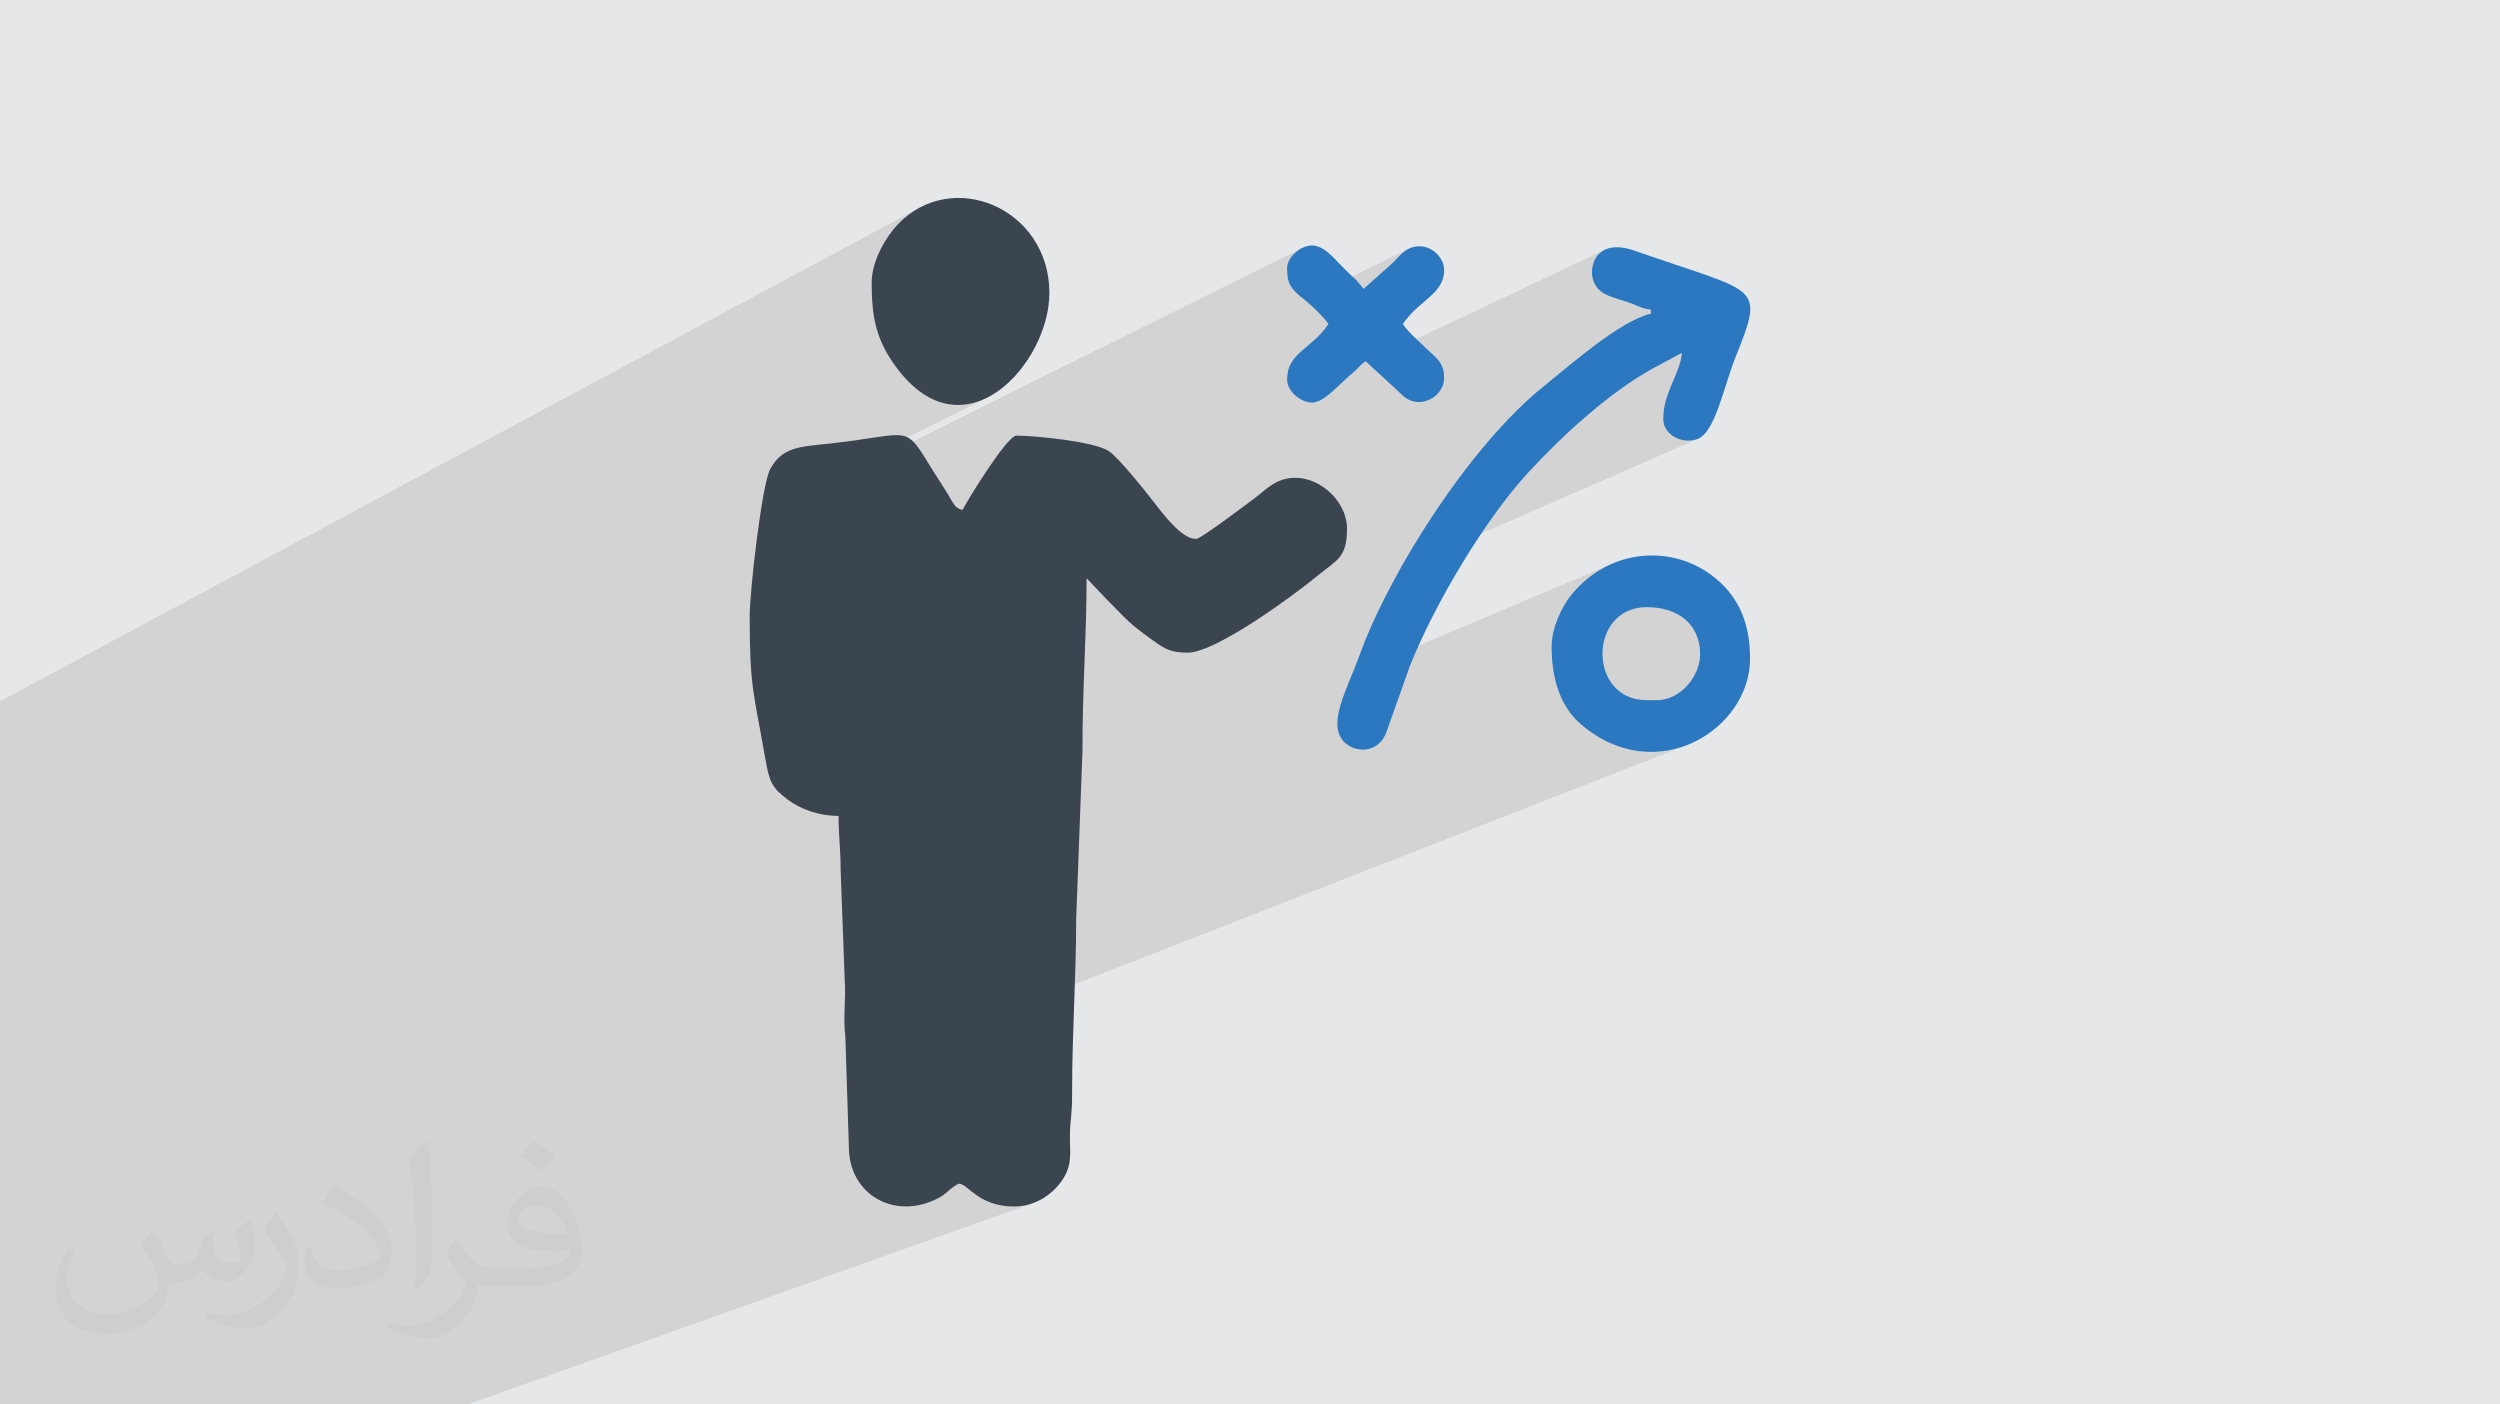 <?xml version="1.0" encoding="UTF-8"?>
<!DOCTYPE svg PUBLIC "-//W3C//DTD SVG 1.1//EN" "http://www.w3.org/Graphics/SVG/1.1/DTD/svg11.dtd">
<!-- Creator: CorelDRAW 2020 (64-Bit) -->
<svg xmlns="http://www.w3.org/2000/svg" xml:space="preserve" width="94.192mm" height="52.917mm" version="1.1" style="shape-rendering:geometricPrecision; text-rendering:geometricPrecision; image-rendering:optimizeQuality; fill-rule:evenodd; clip-rule:evenodd" viewBox="0 0 9404.92 5283.66" xmlns:xlink="http://www.w3.org/1999/xlink" xmlns:xodm="http://www.corel.com/coreldraw/odm/2003">
 <defs>
  <style type="text/css">
   <![CDATA[
    .fil4 {fill:#2B77C0}
    .fil3 {fill:#3B4550}
    .fil0 {fill:#E6E7E8}
    .fil2 {fill:#373435;fill-opacity:0.031}
    .fil1 {fill:#2B2A29;fill-opacity:0.102}
   ]]>
  </style>
 </defs>
 <g id="Layer_x0020_1">
  <polygon class="fil0" points="-0,0 9404.92,0 9404.92,5283.66 -0,5283.66 "/>
  <polygon class="fil1" points="5301.74,934.65 4906.89,1127.33 4903.2,1124.38 4894.22,1117.06 4886.09,1110.16 4878.76,1103.58 4872.21,1097.21 4866.41,1090.92 4861.31,1084.62 4856.89,1078.2 4853.11,1071.53 4849.94,1064.52 4847.35,1057.05 4845.3,1049.01 4843.77,1040.31 4842.72,1030.8 4842.11,1020.4 4841.91,1008.98 4844.28,992.58 4850.85,976.91 4860.86,962.43 4873.53,949.59 4888.07,938.82 4903.73,930.58 2858.37,1946.34 2859.41,1939.34 2862.42,1919.85 3714.15,1495.88 3691.66,1506.06 3668.63,1514.06 3645.12,1519.72 3621.22,1522.9 3596.98,1523.46 3572.49,1521.27 3547.81,1516.15 3523.01,1507.99 3498.15,1496.63 3473.31,1481.93 3448.56,1463.74 3423.97,1441.93 3399.59,1416.35 3375.52,1386.84 3368.11,1376.88 3361.08,1367.01 3354.42,1357.24 3348.11,1347.54 3342.15,1337.9 3336.53,1328.33 3331.24,1318.79 3326.26,1309.29 3321.6,1299.81 3317.24,1290.35 3313.17,1280.88 3309.39,1271.41 3305.89,1261.91 3302.64,1252.39 3299.65,1242.83 3296.91,1233.2 3294.4,1223.53 3292.13,1213.77 3290.07,1203.93 3288.22,1193.99 3286.57,1183.95 3285.13,1173.79 3283.85,1163.51 3282.75,1153.08 3281.81,1142.51 3281.03,1131.78 3280.39,1120.87 3279.89,1109.78 3279.53,1098.51 3279.27,1087.02 3279.13,1075.33 3279.08,1063.41 3279.71,1047.55 3281.55,1031.62 3284.5,1015.69 3288.45,999.85 3293.31,984.15 3298.98,968.68 3305.35,953.53 3312.33,938.75 3319.8,924.43 3327.69,910.65 3335.89,897.48 3344.29,885 3352.79,873.28 3361.3,862.4 3369.72,852.45 3377.94,843.48 3397.57,824.54 3418.04,807.71 3439.25,792.95 3461.13,780.24 -0,2638.36 -0,2654.01 -0,2795.32 -0,3110.8 -0,3197.5 -0,3225.09 -0,3344.73 -0,3506.74 -0,3658.46 -0,3668.65 -0,4050.54 -0,4083.03 -0,4084.26 -0,4143.6 -0,4158.69 -0,4325.13 -0,4330.79 -0,4415.13 -0,4424.53 -0,4447.43 -0,4622.37 484.87,4415.28 484.87,4415.27 -0,4622.37 -0,4978.73 -0,5162.6 -0,5283.66 624.22,5283.66 1324.28,5283.66 1396.23,5283.66 1726.81,5283.66 1758.26,5283.66 3881.08,4528.04 3865.43,4532.7 3849.25,4536.13 3832.62,4538.26 3815.57,4538.99 3790.69,4537.98 3768.06,4535.13 3747.52,4530.72 3728.94,4525 3712.18,4518.26 3697.08,4510.76 3683.5,4502.77 3671.3,4494.57 3660.32,4486.41 3650.43,4478.58 3641.47,4471.33 3633.31,4464.96 3625.78,4459.71 3618.76,4455.86 3612.09,4453.69 3605.63,4453.46 3377.56,4536.45 3374.09,4536.04 3360.29,4533.51 3346.82,4530.13 3333.7,4525.93 3320.97,4520.91 3308.65,4515.1 3296.79,4508.53 3285.41,4501.21 3274.52,4493.15 3264.19,4484.37 3254.42,4474.91 3245.27,4464.76 3236.74,4453.95 3228.88,4442.5 3221.72,4430.44 3215.29,4417.77 3209.62,4404.51 3204.74,4390.7 3200.67,4376.33 3197.47,4361.44 3195.14,4346.04 3193.73,4330.14 3193.27,4313.78 3184.53,4038.24 6348.62,2802.23 6324.33,2810.94 6299.34,2818.02 6273.77,2823.38 6247.67,2826.94 6221.13,2828.63 6194.21,2828.36 6167.01,2826.06 6139.6,2821.66 6112.04,2815.07 6084.42,2806.21 6056.82,2795.01 6029.31,2781.39 6001.97,2765.27 5975.56,2747.05 6281.16,2625.12 6296.06,2618.54 6310.32,2610.39 6323.85,2600.8 6336.54,2589.91 6348.28,2577.86 6358.98,2564.78 6368.52,2550.8 6376.81,2536.07 6383.74,2520.72 6389.2,2504.89 6393.09,2488.7 6395.31,2472.31 6395.76,2455.83 6394.27,2435.94 6391.03,2417.15 6386.11,2399.51 6379.55,2383.01 6371.42,2367.71 6361.78,2353.6 6350.68,2340.73 6338.17,2329.1 6324.34,2318.76 6309.21,2309.72 6292.86,2302 6275.35,2295.63 6256.74,2290.64 6237.07,2287.05 6216.41,2284.87 6194.82,2284.14 6174.75,2285.15 6155.96,2288.08 6138.46,2292.79 6122.24,2299.18 5837.73,2417.27 5838.76,2406.12 5840.71,2392.95 5843.34,2379.67 5846.64,2366.35 5850.54,2353.06 5855.02,2339.85 5860,2326.79 5865.45,2313.95 5871.33,2301.4 5877.6,2289.18 5884.2,2277.39 5891.09,2266.07 5898.22,2255.3 5905.56,2245.12 5913.05,2235.63 5927.6,2218.89 5942.7,2203.2 5958.33,2188.56 5974.45,2174.94 5991,2162.35 6007.97,2150.78 6025.32,2140.24 6042.99,2130.7 6060.97,2122.18 5087.34,2534.47 5091.96,2523.16 5096.73,2511.36 5101.45,2499.52 5106.07,2487.64 5110.58,2475.75 5114.95,2463.86 5125.93,2434.37 5138.01,2403.96 5151.14,2372.71 5165.28,2340.7 5180.4,2308 5196.44,2274.69 5213.38,2240.85 5231.16,2206.57 5249.75,2171.91 5267.16,2140.51 6385.86,1651.55 6375.06,1654.94 6364.03,1657.01 6352.89,1657.79 6341.78,1657.34 6330.83,1655.72 6320.15,1653 6309.89,1649.2 6300.15,1644.41 6291.1,1638.66 6282.82,1632.03 6275.47,1624.56 6269.18,1616.3 6264.06,1607.33 6260.23,1597.67 6257.85,1587.41 6257.03,1576.58 6257.74,1557.93 6259.75,1540.05 6262.91,1522.86 6267.01,1506.28 6271.89,1490.24 6277.38,1474.67 6283.3,1459.48 6289.47,1444.61 6295.73,1429.98 6301.88,1415.5 6307.77,1401.11 6313.21,1386.72 6318.02,1372.27 6322.05,1357.68 6325.09,1342.88 6327,1327.78 5604.18,1654.06 5624.11,1631.14 5650.24,1602.21 5676.45,1574.33 5702.69,1547.57 5728.93,1522.01 5755.12,1497.73 5781.23,1474.81 5807.21,1453.33 5816.2,1446.08 5825.75,1438.31 5835.82,1430.05 5846.38,1421.37 5857.39,1412.28 5868.83,1402.86 5880.66,1393.12 5892.85,1383.12 5905.37,1372.91 5918.19,1362.53 5931.27,1352.01 5944.59,1341.42 5958.1,1330.79 5971.78,1320.15 5985.6,1309.57 5999.53,1299.08 6013.53,1288.74 6027.55,1278.56 6041.6,1268.63 6055.62,1258.95 6069.59,1249.6 6083.47,1240.59 6096.89,1232.2 6210.38,1180.04 6210.38,1164.49 6199.89,1163.32 6190.92,1161.7 6183.01,1159.68 6175.76,1157.28 6168.74,1154.52 6161.53,1151.46 6153.71,1148.09 6144.87,1144.47 6132.38,1139.79 6120,1135.57 6107.81,1131.68 6095.87,1127.98 6084.23,1124.36 6072.96,1120.69 6062.1,1116.86 6051.73,1112.73 6041.9,1108.18 6032.69,1103.09 6024.14,1097.33 6016.31,1090.79 6009.27,1083.33 6003.08,1074.83 5997.79,1065.18 5993.48,1054.24 5990.76,1043.64 5989.24,1032.07 5989.02,1019.82 5990.2,1007.23 5992.89,994.59 5997.18,982.24 6003.19,970.5 6011.01,959.66 6020.74,950.05 6032.51,941.98 5141.98,1363.12 5137.38,1358.87 4870.49,1485.16 4860.86,1475.41 4850.85,1460.93 4844.28,1445.26 4841.91,1428.86 4842.95,1410.48 4845.93,1394.06 4850.71,1379.31 4857.09,1365.96 4864.91,1353.76 4874.02,1342.43 4884.22,1331.71 4895.35,1321.34 4907.24,1311.06 4919.72,1300.58 4932.62,1289.65 4945.77,1278.01 4958.99,1265.37 4972.12,1251.5 4984.99,1236.1 4997.42,1218.92 4990.05,1208.88 4980.7,1197.67 4969.93,1185.74 4958.24,1173.6 4955.71,1171.1 5129.6,1086.74 5240.56,987.75 5245.32,983.03 5249.69,978.49 5253.81,974.09 5257.8,969.76 5261.79,965.48 5265.94,961.18 5270.35,956.83 5275.16,952.38 5288.3,942.18 "/>
  <path class="fil2" d="M578.49 4627.69c17.95,27.21 29.6,53.36 40.96,82.43 8.45,16.91 12.93,48.09 52.57,48.09 11.61,0 28.28,-3.42 43.06,-11.61 16.63,-8.73 29.32,-21.94 35.94,-42l15.85 -53.36 38.57 -19.02 2.64 2.64c-5.27,20.09 -6.59,39.36 -6.59,54.43 0,44.63 38.57,61.56 69.22,61.56 17.95,0 34.09,-8.73 34.09,-25.11 0,-21.13 -8.98,-57.06 -20.62,-89.29 17.95,-17.95 35.94,-35.94 56.53,-50.47l3.17 1.6c8.98,38.04 14,75.56 14,100.66 0,24.57 -10.83,51.79 -19.81,69.49 -18.49,34.87 -51.25,62.62 -90.87,62.62 -30.1,0 -63.65,-15.07 -86.66,-43.06l-1.32 0c-21.66,26.96 -55.22,51.25 -108.86,51.25l-16.63 0c-2.64,35.41 -10.29,60.49 -21.94,82.95 -31.95,62.34 -126.81,106.47 -216.1,106.47 -124.17,0 -186.51,-71.59 -186.51,-166.96 0,-58.91 19.27,-113.6 48.88,-152.42l24.29 10.04c-18.49,35.41 -30.91,68.68 -30.91,101.45 0,89.29 72.66,131.83 156.4,131.83 77.68,0 173.83,-49.41 191.28,-106.72 -6.59,-62.62 -30.1,-91.93 -66.04,-148.99 10.83,-19.02 24.83,-38.04 42.28,-58.38l3.17 0 0 0 0 0 -0.02 -0.09zm1432.13 -336.04c26.15,16.39 51.79,35.66 76.87,57.85 -14,19.81 -31.45,37.79 -53.11,53.64 -25.11,-20.34 -50.19,-37.79 -75.84,-56.27 17.42,-19.55 34.62,-38.29 52.04,-55.22l0 0 0 0 0 0 0 0 0 0 0.03 0zm13.47 244.11c-42.28,0 -76.87,27.75 -76.87,48.34 0,44.13 84.53,57.85 185.72,57.31 -12.68,-51.79 -57.06,-105.68 -108.86,-105.68l0.01 0.03zm-94.86 236.19c54.96,0 103.04,-1.6 139.74,-10.83 40.96,-10.29 75.56,-30.91 75.56,-45.17 0,-3.7 0,-8.19 -1.32,-11.89 -22.98,2.11 -49.41,2.11 -72.38,2.11 -74.49,0 -131.55,-16.91 -154.02,-58.66 -5.55,-11.61 -9.51,-24.57 -9.51,-39.36 0,-40.43 17.42,-79.79 48.09,-107 25.61,-22.45 53.89,-36.44 82.67,-36.44 52.04,0 93.51,41.75 122.57,107.54 15.85,35.94 26.68,77.4 26.68,129.72 0,34.87 -9.51,64.19 -31.17,85.85 -40.43,39.11 -114.92,53.89 -229.04,53.89l-51.79 0 0 0 -13.47 0c-28.28,0 -48.62,-5.02 -64.72,-17.42l-2.64 0c0.79,6.59 1.32,12.93 1.32,19.02 0,25.61 -8.45,58.38 -25.61,84.53 -50.72,75.3 -105.68,108.04 -153.24,108.04 -48.09,0 -107,-18.49 -160.11,-42.54l9.51 -18.49c17.17,7.13 40.96,11.89 73.7,11.89 85.85,0 198.66,-82.43 212.66,-163 -3.17,-6.59 -8.98,-15.32 -17.17,-24.57 -25.11,-29.85 -40.96,-54.68 -55.75,-80.83 12.68,-25.11 24.29,-45.17 35.13,-63.4l4.49 -0.53c36.72,74.77 69.99,117.55 144.23,117.55l11.61 0 0 0 53.89 0 0 0 0 0 0 0 0 0 0 0 0.09 0.01zm-371.98 79c6.34,-34.34 6.87,-72.91 6.87,-108.86l0 -53.36c0,-99.6 -12.68,-244.36 -22.98,-338.68 17.95,-19.27 43.06,-42 62.87,-57.31l5.81 1.6c13.47,118.62 16.63,256 16.63,383.06 0,33.3 -1.32,65.79 -4.49,89.55 -1.85,30.1 -19.27,52.83 -56.53,87.7l-8.19 -3.7zm-382.8 -157.19c1.85,46.77 24.83,83.49 105.15,83.49 49.93,0 92.19,-12.93 138.96,-35.13 8.45,-3.7 12.93,-8.73 12.93,-12.93 0,-29.32 -22.45,-68.15 -60.23,-103.55 -36.72,-33.3 -85.34,-62.62 -130.76,-82.18 -15.6,-6.59 -20.62,-13.47 -20.62,-20.09 0,-13.47 17.95,-41.75 32.77,-62.09l5.02 -0.53c52.04,27.21 110.17,67.64 153.24,112.53 39.11,41.47 63.4,83.49 63.4,129.19 0,33.81 -10.29,65.51 -26.96,95.11 -57.06,28.79 -117.83,50.72 -178.06,50.72 -73.17,0 -123.1,-34.34 -123.1,-114.92 0,-8.73 0,-22.19 3.17,-39.64l25.11 0 0 0 0 0 0 0 0 0 0 0 -0.02 0zm-132.37 -132.9l45.45 73.45c16.63,27.21 32.23,56.81 32.23,103.55l0 59.7c0,48.34 -30.91,100.13 -80.83,151.38 -39.11,34.62 -73.7,49.41 -105.68,49.41 -47.55,0 -101.98,-14.79 -164.85,-41.75l7.13 -18.49c19.81,5.27 42.79,9.77 71.06,9.77 90.36,-0.53 182.8,-66.57 225.08,-147.15 5.02,-9.26 6.87,-17.95 6.87,-24.04 0,-9.26 -5.02,-19.55 -8.98,-28.79 -22.98,-43.31 -48.62,-82.95 -76.87,-119.68 14.79,-23.25 29.6,-45.7 45.7,-67.9l3.7 0.53 0 0 0 0 0 0 0 0 0 0 -0.02 0.01z"/>
  <g id="_3029011543536">
   <path class="fil3" d="M2820.33 2315.24c0,270.89 13.51,280.28 58.87,539.82 15.58,89.12 25.95,110.04 86.43,154.61 45.83,33.77 113.07,59.78 189.03,59.78 0,78.47 7.96,126.01 7.79,202.14l15.13 412.52c5.64,68.15 -6.59,148.61 2.54,215.17l13.15 414.49c-0.2,177.01 166.34,276.65 329.77,197.03 42.45,-20.68 42.59,-36.18 82.59,-57.35 34.17,-4.42 70.96,85.53 209.94,85.53 91.95,0 168.13,-63.45 197.12,-129.43 20.81,-47.35 10.75,-90.25 12.55,-150.73 1.68,-56.15 8.06,-55.15 8.04,-155.25 -0.06,-217.85 14.97,-422.73 15.28,-645.61l23.77 -637.14c-0.91,-221.44 15.38,-428.71 15.38,-645.53l75.81 79.7c78.45,78.42 79.66,87.02 172.9,153.67 45.1,32.24 66.42,46.54 132.28,46.54 104.68,0 397.53,-214.67 488.05,-289.48 72.23,-59.69 110.65,-66.6 110.65,-177.03 0,-125.5 -155.7,-242.16 -277,-168.15 -28.32,17.27 -43.96,33.85 -70.64,53.76 -33.61,25.07 -203.04,153.27 -219.96,153.27 -50.29,0 -112.8,-79.23 -144.45,-119.91 -36.91,-47.45 -143.6,-184.04 -185.28,-211.27 -54.53,-35.61 -276.81,-57.59 -346.73,-57.59 -36.23,0 -198.7,266.99 -202.15,279.92 -29.81,-7.97 -30.7,-19.08 -58.87,-65.54 -18.23,-30.06 -30.35,-46.73 -48.49,-75.92 -117.73,-189.41 -71.14,-143.76 -391.65,-108.74 -115.3,12.6 -177.22,12.26 -224.04,94.74 -32.12,56.56 -77.81,463.17 -77.81,551.99z"/>
   <path class="fil4" d="M6210.38 1164.49l0 15.56c-117.6,27.4 -310.28,198.95 -403.17,273.29 -276.33,221.19 -581.08,701.19 -692.26,1010.53 -45.62,126.91 -121.85,254.21 -61.47,324.05 37.79,43.7 131.54,52.83 162.93,-35.97l87.57 -246.77c91.39,-229.21 279.44,-548.56 449.5,-732.36 123.07,-133.03 301.58,-297.04 462.14,-385.38 40.14,-22.09 72.85,-39.27 111.38,-59.66 -6.78,81.45 -69.97,147.17 -69.97,248.8 0,59.12 72.06,96.75 128.83,74.97 67.31,-25.84 96.93,-191.98 143.3,-308.22 111.26,-278.96 87.48,-235.77 -377.91,-399.64 -146.13,-51.45 -175.27,57.2 -157.78,110.56 20.34,61.98 84.54,63.9 151.39,90.22 25.35,9.98 35.19,17.5 65.51,20.02z"/>
   <path class="fil3" d="M3279.08 1063.41c0,128.38 15.41,216.6 96.44,323.43 254.96,336.1 572.23,-20.78 572.23,-284.55 0,-318.79 -365.33,-472.29 -569.82,-258.81 -43.14,45.03 -98.86,135.69 -98.86,219.93z"/>
   <path class="fil4" d="M6194.82 2284.14c117.52,0 197.77,62.68 200.94,171.69 2.55,87.81 -75.13,178.2 -162.05,178.2l-38.88 0c-222.68,0 -220.98,-349.89 0,-349.89zm-357.67 147.73c0,109.34 26.25,221.01 110.96,293.37 283.5,242.13 635.48,18 635.48,-246.71 0,-111.19 -28.62,-208.64 -110.51,-286.04 -154.46,-145.95 -407.94,-140.94 -560.03,43.13 -40.28,48.75 -75.9,128.94 -75.9,196.24z"/>
   <path class="fil4" d="M4841.91 1008.98c0,63.75 16.24,79.73 71.13,123.25 24.63,19.54 67.78,61.89 84.38,86.69 -64.84,96.81 -155.51,106.33 -155.51,209.93 0,44.34 53.21,85.52 93.31,85.52 46.03,0 96.23,-63.24 153.21,-111.15 20.39,-17.14 27.25,-29.82 48.96,-44.35l141.55 130.6c59.3,54.26 153.91,5.15 153.91,-68.4 0,-60.64 -36.4,-79.19 -68.03,-110.8 -30.07,-30.05 -64.84,-57.56 -87.48,-91.35 58.99,-88.09 155.5,-113.3 155.5,-202.16 0,-67.44 -88.69,-126.15 -157.67,-64.38 -13.5,12.07 -21.27,22.5 -34.61,35.38l-110.95 98.99 -28.06 -34.16c-7.31,-6.71 -4.98,-3.94 -12.53,-10.79 -17.7,-16.05 -29.77,-29.29 -46.89,-46.41 -25.19,-25.23 -62.33,-71.93 -106.91,-71.93 -40.1,0 -93.31,41.19 -93.31,85.53z"/>
  </g>
 </g>
</svg>